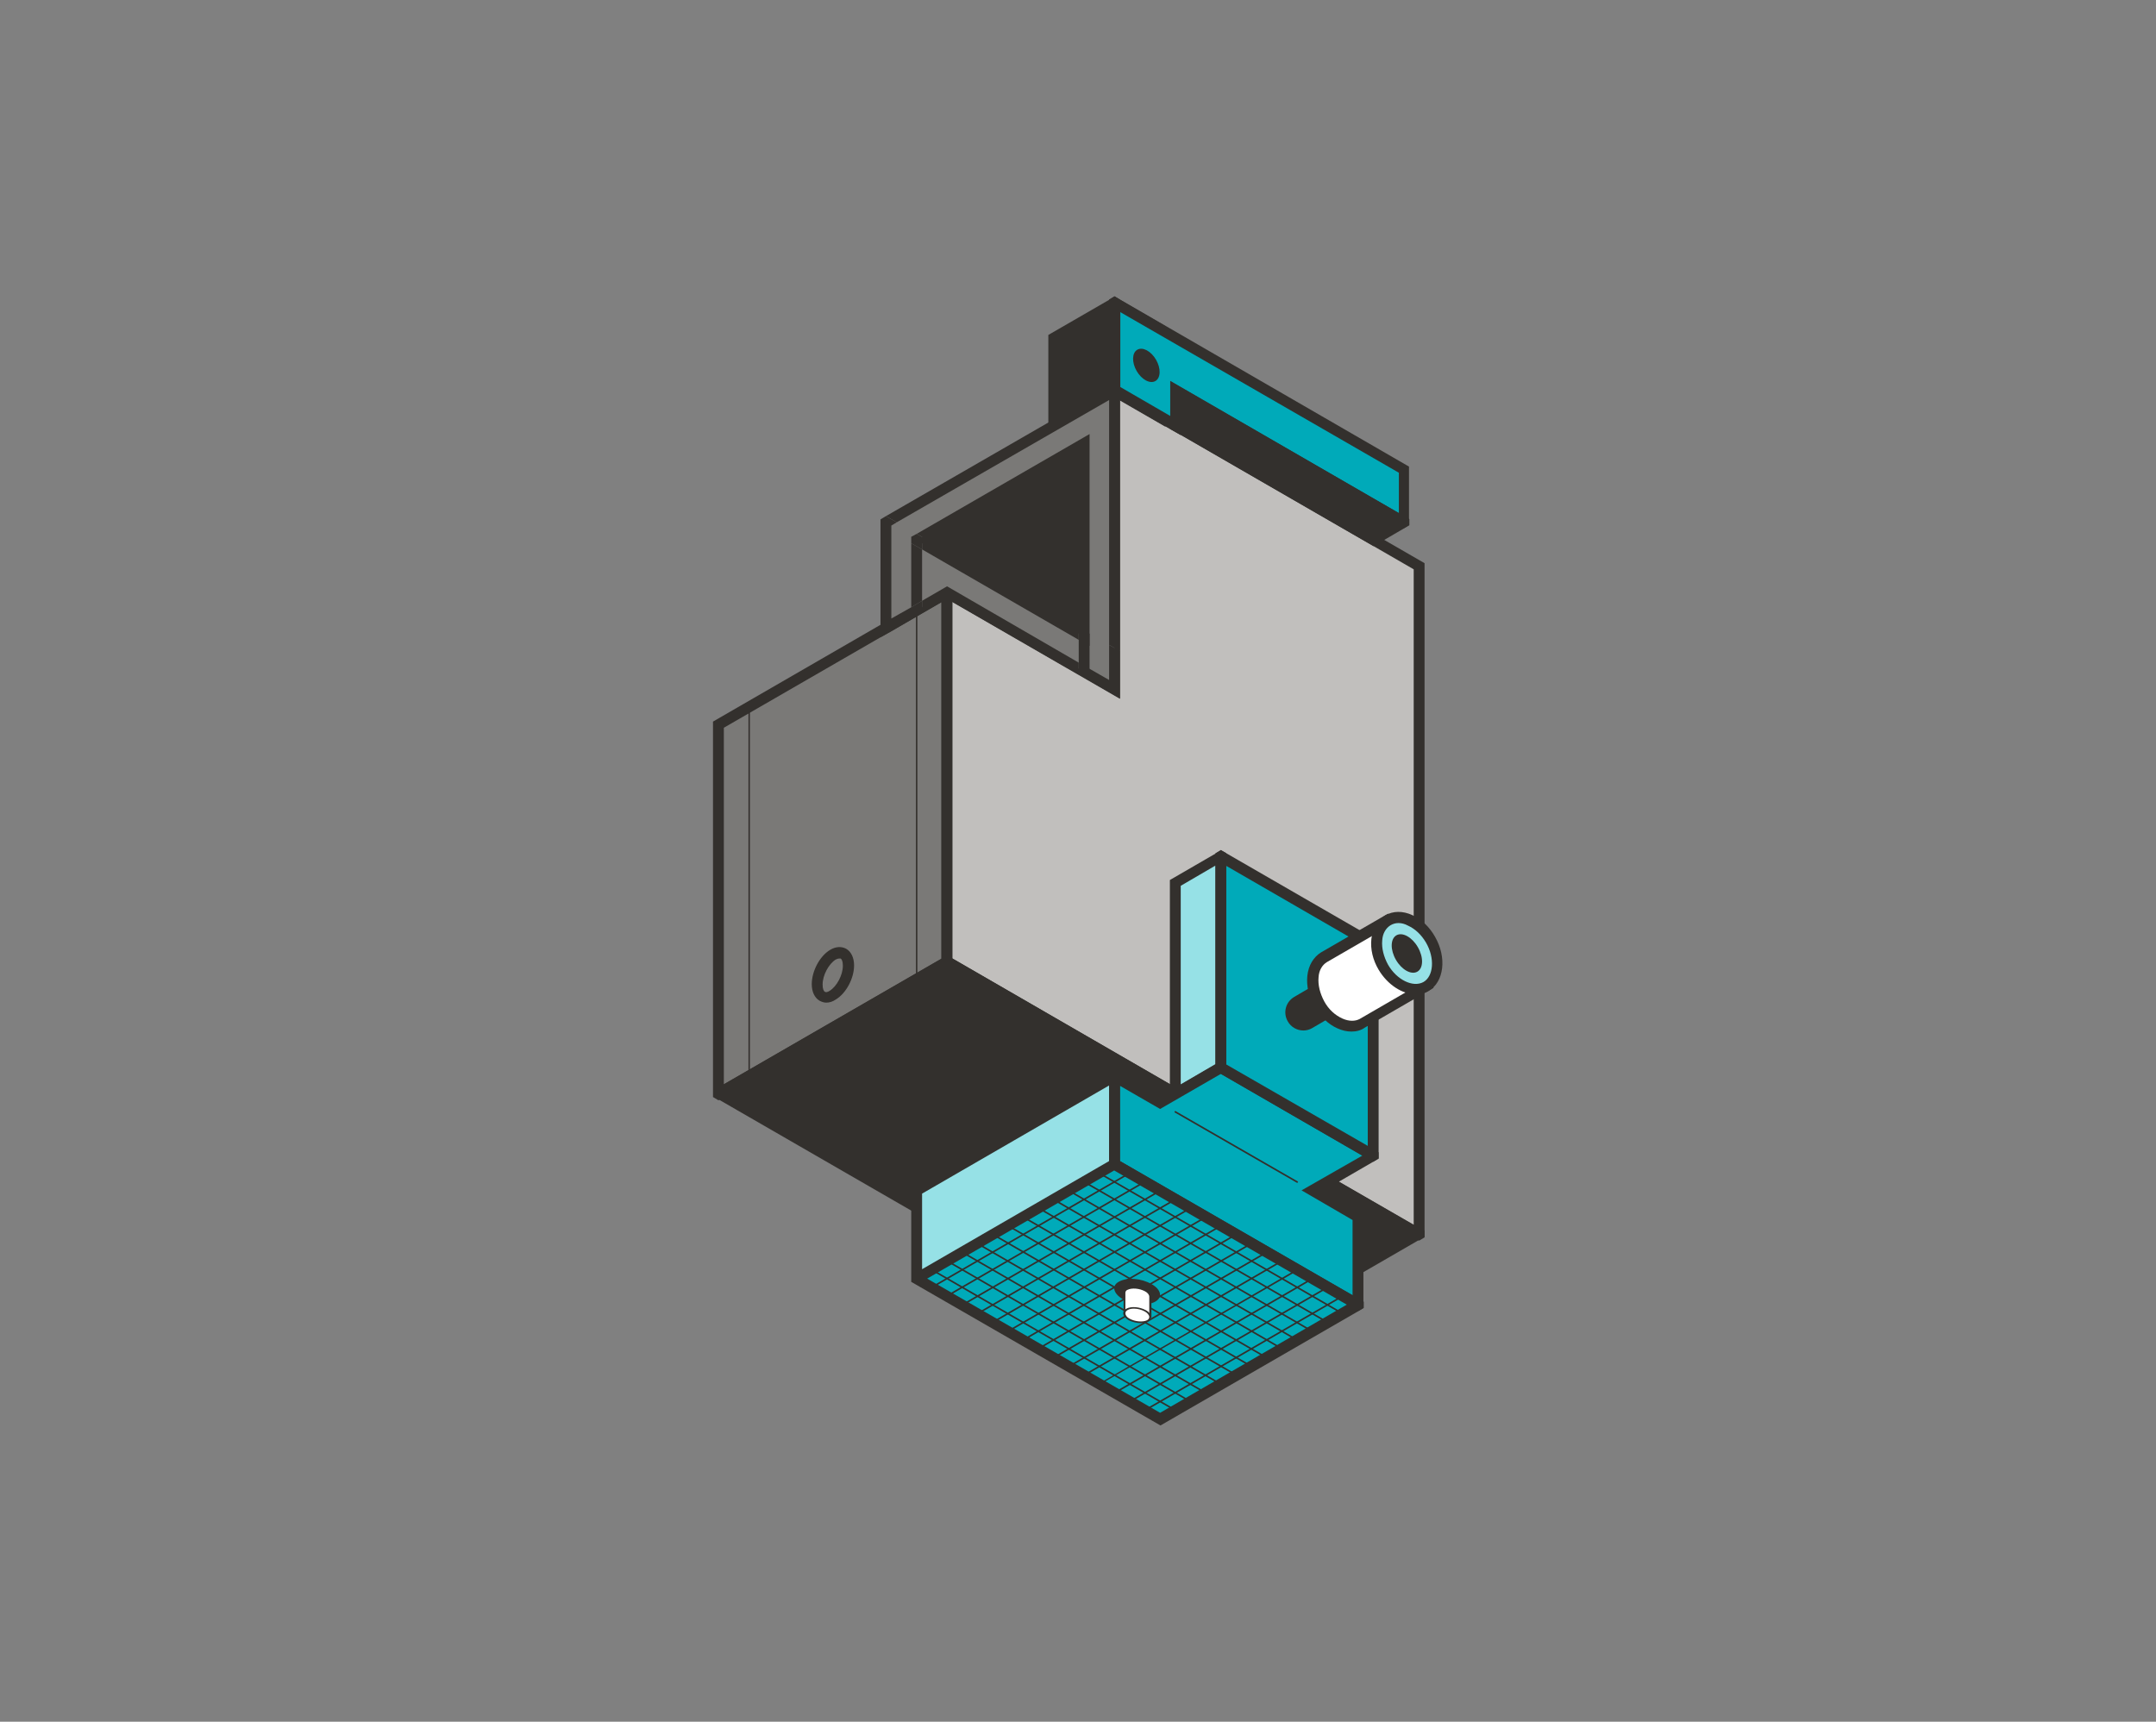 <?xml version="1.0" encoding="utf-8"?>
<!-- Generator: Adobe Illustrator 26.2.1, SVG Export Plug-In . SVG Version: 6.00 Build 0)  -->
<svg version="1.1" id="KS-600_Zusatz" xmlns="http://www.w3.org/2000/svg" xmlns:xlink="http://www.w3.org/1999/xlink" x="0px"
	 y="0px" width="596px" height="476px" viewBox="0 0 596 476" style="enable-background:new 0 0 596 476;" xml:space="preserve">
<rect x="0" y="0" width="596" height="476" fill="#808080" stroke="none"/>
<style type="text/css">
	.st0{fill:#C1BFBD;}
	.st1{fill:#33302D;}
	.st2{fill:#7A7977;}
	.st3{fill:none;stroke:#33302D;stroke-width:3;stroke-linecap:round;stroke-miterlimit:10;}
	.st4{fill:#00AAB9;}
	.st5{fill:#96E1E6;}
	.st6{fill:#FFFFFF;}
	.st7{fill:none;}
</style>
<g>
	<g>
		<polygon class="st0" points="308.1,108 308.1,190.6 261.8,163.9 261.8,265.9 392.3,341.3 392.3,156.6 		"/>
		<path class="st1" d="M306.6,105.4V188l-46.3-26.7v105.5l1.5,0.9l127.5,73.6l3,1.7l1.5-0.9V155.7L306.6,105.4z M335.8,306.9
			l-72.5-41.9v-98.6l46.3,26.7v-82.6l81.2,46.9v181.2L335.8,306.9z"/>
	</g>
	<g>
		<polygon class="st2" points="261.8,163.9 198.6,200.3 198.6,302.4 261.8,265.9 		"/>
		<path class="st1" d="M197.1,199.5v103.8l1.5,0.9l3-1.7l60.1-34.7l1.5-0.9V161.3L197.1,199.5z M200.1,299.8v-98.6l60.1-34.7v98.6
			L200.1,299.8z"/>
	</g>
	<g>
		<polygon class="st1" points="198.6,302.4 329.1,377.7 392.3,341.3 261.8,265.9 		"/>
		<path class="st1" d="M390.8,338.7L390.8,338.7l-55-31.8l-72.5-41.9l-1.5-0.9l-1.5,0.9l-60.1,34.7l-3,1.7v1.7l1.5,0.9l130.5,75.3
			l63.1-36.5l1.5-0.9v-1.7L390.8,338.7z M329.1,376l-127.5-73.6l60.1-34.7l127.5,73.6L329.1,376z"/>
	</g>
	<polygon class="st1" points="308.1,190.6 308.1,108 244.9,144.4 244.9,173.6 261.8,163.9 	"/>
	<g>
		<polygon class="st1" points="308.1,83.7 291.2,93.4 291.2,117.7 308.1,108 		"/>
		<path class="st1" d="M308.1,82l-1.5,0.9l-16.8,9.7v27.8l18.3-10.6l1.5-0.9v-26L308.1,82z M292.7,94.3l13.8-8v20.8l-13.8,8V94.3z"
			/>
	</g>
	<g>
		<polygon class="st0" points="308.1,83.7 320.7,91 320.7,115.3 308.1,108 		"/>
		<path class="st1" d="M308.1,82l14.1,8.2v27.8l-15.6-9v-26 M309.6,107.1l9.6,5.6V91.8l-9.6-5.6V107.1z"/>
	</g>
	<polygon class="st4" points="308.1,108 324.9,117.7 324.9,108 388.1,144.4 388.1,129.9 308.1,83.7 	"/>
	<g>
		<polygon class="st1" points="324.9,117.7 324.9,108 388.1,144.4 379.6,149.3 		"/>
		<path class="st1" d="M386.6,141.8l-63.1-36.4v13.2l3,1.7l53.2,30.7l8.4-4.9l1.5-0.9v-1.7L386.6,141.8z M379.6,147.6l-53.2-30.7
			v-6.2l58.6,33.8L379.6,147.6z"/>
	</g>
	<ellipse transform="matrix(0.866 -0.5 0.5 0.866 -8.039 172)" class="st1" cx="316.9" cy="101" rx="3.1" ry="5"/>
	<polygon class="st2" points="244.9,144.4 308.1,180.9 308.1,190.6 261.8,163.9 244.9,173.6 	"/>
	<polygon class="st2" points="308.1,108 244.9,144.4 244.9,173.6 253.4,168.7 253.4,149.3 299.7,122.6 299.7,185.7 308.1,190.6 	"/>
	<g>
		<path class="st1" d="M207.1,297.8c-0.1,0-0.2-0.1-0.2-0.2V195.5c0-0.1,0.1-0.2,0.2-0.2s0.2,0.1,0.2,0.2v102.1
			C207.3,297.7,207.2,297.8,207.1,297.8z"/>
	</g>
	<path class="st1" d="M253.4,271.1c-0.1,0-0.2-0.1-0.2-0.2V168.7c0-0.1,0.1-0.2,0.2-0.2s0.2,0.1,0.2,0.2v102.1
		C253.6,270.9,253.5,271.1,253.4,271.1z"/>
	<g>
		<polygon class="st5" points="337.5,295.1 337.5,236.8 324.9,244.1 324.9,302.4 		"/>
		<path class="st1" d="M337.5,235.1l-1.5,0.9l-12.6,7.3V305l14.1-8.1l1.5-0.9v-60.1L337.5,235.1z M326.4,244.9l9.6-5.6v54.9
			l-9.6,5.6V244.9z"/>
	</g>
	<polygon class="st5" points="253.4,329.1 308.1,297.5 308.1,321.8 253.4,353.4 	"/>
	<g>
		<polygon class="st4" points="379.6,319.4 337.5,295.1 320.7,304.8 308.1,297.5 308.1,321.8 375.4,360.7 375.4,336.4 362.8,329.1 
					"/>
		<path class="st1" d="M378.1,316.8L378.1,316.8L339,294.3l-1.5-0.9l-1.5,0.9l-15.3,8.9l-11.1-6.4l-1.5-0.9l-1.5-0.9v27.8l1.5,0.9
			l64.3,37.1l3,1.7l1.5-0.9v-26l-11.1-6.4l13.8-8l1.5-0.9v-1.7L378.1,316.8z M359.8,329.1l14.1,8.2v20.8L309.6,321v-20.8l11.1,6.4
			l16.8-9.7l39.1,22.6L359.8,329.1z"/>
	</g>
	<g>
		<polygon class="st4" points="253.4,353.4 308.1,321.8 375.4,360.7 320.7,392.3 		"/>
		<path class="st1" d="M373.9,358.1L309.6,321v-26l-1.5,0.9l-1.5,0.9l-54.7,31.6v26l68.9,39.7l54.7-31.6l1.5-0.9v-1.7L373.9,358.1z
			 M254.9,330l51.7-29.9V321l-51.7,29.9V330z M320.7,390.6l-64.4-37.1l51.7-29.9l64.3,37.1L320.7,390.6z"/>
	</g>
	<g>
		<line class="st0" x1="324.9" y1="307.3" x2="358.6" y2="326.7"/>
		<path class="st1" d="M358.6,327c0,0-0.1,0-0.1,0l-33.7-19.4c-0.1-0.1-0.2-0.2-0.1-0.3s0.2-0.2,0.3-0.1l33.7,19.4
			c0.1,0.1,0.2,0.2,0.1,0.3C358.8,326.9,358.7,327,358.6,327z"/>
	</g>
	<g>
		<polygon class="st4" points="379.6,319.4 379.6,261.1 337.5,236.8 337.5,295.1 		"/>
		<path class="st1" d="M339,235.9l-1.5-0.9l-1.5,0.9V296l1.5,0.9l0,0l39.1,22.6l3,1.7l1.5-0.9v-60.1L339,235.9z M378.1,316.8
			L339,294.3v-54.9l39.1,22.6V316.8z"/>
	</g>
	<g>
		<g>
			<line class="st2" x1="368.7" y1="275" x2="360.3" y2="279.9"/>
			<path class="st1" d="M360.3,284.9c-1.7,0-3.4-0.9-4.3-2.5c-1.4-2.4-0.6-5.4,1.8-6.8l8.4-4.9c2.4-1.4,5.4-0.6,6.8,1.8
				c1.4,2.4,0.6,5.4-1.8,6.8l-8.4,4.9C362,284.7,361.1,284.9,360.3,284.9z"/>
		</g>
		<g>
			<g>
				<path class="st6" d="M383.2,254.7l-17.2,10c-3.6,2.1-4.2,7.9-1.3,12.9c2.9,5,8.2,7.4,11.8,5.3l17.7-10.3L383.2,254.7z"/>
				<path class="st1" d="M373.6,285.2c-1.3,0-2.6-0.3-3.9-0.9c-2.5-1.1-4.8-3.3-6.3-6c-1.6-2.7-2.3-5.7-2-8.5
					c0.3-2.9,1.7-5.2,3.8-6.5l18.5-10.7l12.6,20.5l-19,11C376.2,284.9,374.9,285.2,373.6,285.2z M382.7,256.8l-15.9,9.2
					c-1.3,0.8-2.2,2.3-2.3,4.2c-0.2,2.1,0.4,4.5,1.6,6.7s3,3.8,5,4.7c1.8,0.8,3.5,0.8,4.8,0.1l16.4-9.5L382.7,256.8z"/>
			</g>
			<g>
				<ellipse transform="matrix(0.866 -0.5 0.5 0.866 -79.668 229.789)" class="st5" cx="389" cy="263.6" rx="7.6" ry="10.5"/>
				<path class="st1" d="M391.4,274.9c-3.7,0-7.8-2.6-10.3-6.8c-1.6-2.7-2.3-5.7-2-8.5c0.3-2.9,1.7-5.2,3.8-6.5
					c2.2-1.3,4.9-1.3,7.5-0.1c2.5,1.1,4.8,3.3,6.3,6l0,0c3.3,5.7,2.5,12.5-1.8,15C393.9,274.6,392.6,274.9,391.4,274.9z
					 M386.6,255.2c-0.8,0-1.5,0.2-2.2,0.6c-1.3,0.8-2.2,2.3-2.3,4.2c-0.2,2.1,0.4,4.5,1.6,6.7c2.4,4.2,6.9,6.4,9.8,4.8
					c2.8-1.6,3.2-6.6,0.7-10.9l0,0c-1.3-2.2-3-3.8-5-4.7C388.3,255.4,387.4,255.2,386.6,255.2z"/>
			</g>
		</g>
	</g>
	<ellipse transform="matrix(0.866 -0.5 0.5 0.866 -79.671 229.785)" class="st1" cx="388.9" cy="263.6" rx="3.5" ry="5.8"/>
	<g>
		<line class="st0" x1="257.6" y1="355.9" x2="312.3" y2="324.3"/>
		<path class="st1" d="M257.6,356.1c-0.1,0-0.2,0-0.2-0.1c-0.1-0.1,0-0.3,0.1-0.3l54.7-31.6c0.1-0.1,0.3,0,0.3,0.1
			c0.1,0.1,0,0.3-0.1,0.3l-54.7,31.6C257.7,356.1,257.6,356.1,257.6,356.1z"/>
	</g>
	<g>
		<line class="st0" x1="261.8" y1="358.3" x2="316.5" y2="326.7"/>
		<path class="st1" d="M261.8,358.5c-0.1,0-0.2,0-0.2-0.1c-0.1-0.1,0-0.3,0.1-0.3l54.7-31.6c0.1-0.1,0.3,0,0.3,0.1
			c0.1,0.1,0,0.3-0.1,0.3l-54.7,31.6C261.9,358.5,261.8,358.5,261.8,358.5z"/>
	</g>
	<g>
		<line class="st0" x1="266" y1="360.7" x2="320.7" y2="329.1"/>
		<path class="st1" d="M266,361c-0.1,0-0.2,0-0.2-0.1c-0.1-0.1,0-0.3,0.1-0.3l54.7-31.6c0.1-0.1,0.3,0,0.3,0.1
			c0.1,0.1,0,0.3-0.1,0.3l-54.7,31.6C266.1,361,266,361,266,361z"/>
	</g>
	<g>
		<line class="st0" x1="270.2" y1="363.2" x2="324.9" y2="331.6"/>
		<path class="st1" d="M270.2,363.4c-0.1,0-0.2,0-0.2-0.1c-0.1-0.1,0-0.3,0.1-0.3l54.7-31.6c0.1-0.1,0.3,0,0.3,0.1
			c0.1,0.1,0,0.3-0.1,0.3l-54.7,31.6C270.3,363.4,270.2,363.4,270.2,363.4z"/>
	</g>
	<g>
		<line class="st0" x1="329.1" y1="334" x2="274.4" y2="365.6"/>
		<path class="st1" d="M274.4,365.8c-0.1,0-0.2,0-0.2-0.1c-0.1-0.1,0-0.3,0.1-0.3l54.7-31.6c0.1-0.1,0.3,0,0.3,0.1
			c0.1,0.1,0,0.3-0.1,0.3l-54.7,31.6C274.5,365.8,274.4,365.8,274.4,365.8z"/>
	</g>
	<g>
		<line class="st0" x1="278.6" y1="368" x2="333.3" y2="336.4"/>
		<path class="st1" d="M278.6,368.3c-0.1,0-0.2,0-0.2-0.1c-0.1-0.1,0-0.3,0.1-0.3l54.7-31.6c0.1-0.1,0.3,0,0.3,0.1
			c0.1,0.1,0,0.3-0.1,0.3l-54.7,31.6C278.7,368.3,278.7,368.3,278.6,368.3z"/>
	</g>
	<g>
		<line class="st0" x1="282.8" y1="370.5" x2="337.5" y2="338.9"/>
		<path class="st1" d="M282.8,370.7c-0.1,0-0.2,0-0.2-0.1c-0.1-0.1,0-0.3,0.1-0.3l54.7-31.6c0.1-0.1,0.3,0,0.3,0.1
			c0.1,0.1,0,0.3-0.1,0.3l-54.7,31.6C282.9,370.7,282.9,370.7,282.8,370.7z"/>
	</g>
	<g>
		<line class="st0" x1="287" y1="372.9" x2="341.8" y2="341.3"/>
		<path class="st1" d="M287,373.1c-0.1,0-0.2,0-0.2-0.1c-0.1-0.1,0-0.3,0.1-0.3l54.7-31.6c0.1-0.1,0.3,0,0.3,0.1
			c0.1,0.1,0,0.3-0.1,0.3l-54.7,31.6C287.1,373.1,287.1,373.1,287,373.1z"/>
	</g>
	<g>
		<line class="st0" x1="291.2" y1="375.3" x2="346" y2="343.7"/>
		<path class="st1" d="M291.2,375.6c-0.1,0-0.2,0-0.2-0.1c-0.1-0.1,0-0.3,0.1-0.3l54.7-31.6c0.1-0.1,0.3,0,0.3,0.1
			c0.1,0.1,0,0.3-0.1,0.3l-54.7,31.6C291.3,375.6,291.3,375.6,291.2,375.6z"/>
	</g>
	<g>
		<line class="st0" x1="295.5" y1="377.7" x2="350.2" y2="346.1"/>
		<path class="st1" d="M295.5,378c-0.1,0-0.2,0-0.2-0.1c-0.1-0.1,0-0.3,0.1-0.3l54.7-31.6c0.1-0.1,0.3,0,0.3,0.1
			c0.1,0.1,0,0.3-0.1,0.3L295.6,378C295.5,378,295.5,378,295.5,378z"/>
	</g>
	<g>
		<line class="st0" x1="299.7" y1="380.2" x2="354.4" y2="348.6"/>
		<path class="st1" d="M299.7,380.4c-0.1,0-0.2,0-0.2-0.1c-0.1-0.1,0-0.3,0.1-0.3l54.7-31.6c0.1-0.1,0.3,0,0.3,0.1
			c0.1,0.1,0,0.3-0.1,0.3l-54.7,31.6C299.7,380.4,299.7,380.4,299.7,380.4z"/>
	</g>
	<g>
		<line class="st0" x1="303.9" y1="382.6" x2="358.6" y2="351"/>
		<path class="st1" d="M303.9,382.9c-0.1,0-0.2,0-0.2-0.1c-0.1-0.1,0-0.3,0.1-0.3l54.7-31.6c0.1-0.1,0.3,0,0.3,0.1
			c0.1,0.1,0,0.3-0.1,0.3L304,382.8C304,382.8,303.9,382.9,303.9,382.9z"/>
	</g>
	<g>
		<line class="st0" x1="308.1" y1="385" x2="362.8" y2="353.4"/>
		<path class="st1" d="M308.1,385.3c-0.1,0-0.2,0-0.2-0.1c-0.1-0.1,0-0.3,0.1-0.3l54.7-31.6c0.1-0.1,0.3,0,0.3,0.1
			c0.1,0.1,0,0.3-0.1,0.3l-54.7,31.6C308.2,385.3,308.1,385.3,308.1,385.3z"/>
	</g>
	<g>
		<line class="st0" x1="312.3" y1="387.5" x2="367" y2="355.9"/>
		<path class="st1" d="M312.3,387.7c-0.1,0-0.2,0-0.2-0.1c-0.1-0.1,0-0.3,0.1-0.3l54.7-31.6c0.1-0.1,0.3,0,0.3,0.1
			c0.1,0.1,0,0.3-0.1,0.3l-54.7,31.6C312.4,387.7,312.3,387.7,312.3,387.7z"/>
	</g>
	<g>
		<line class="st0" x1="371.2" y1="358.3" x2="316.5" y2="389.9"/>
		<path class="st1" d="M316.5,390.1c-0.1,0-0.2,0-0.2-0.1c-0.1-0.1,0-0.3,0.1-0.3l54.7-31.6c0.1-0.1,0.3,0,0.3,0.1
			c0.1,0.1,0,0.3-0.1,0.3l-54.7,31.6C316.6,390.1,316.5,390.1,316.5,390.1z"/>
	</g>
	<g>
		<line class="st0" x1="257.6" y1="351" x2="324.9" y2="389.9"/>
		<path class="st1" d="M324.9,390.1c0,0-0.1,0-0.1,0l-67.4-38.9c-0.1-0.1-0.2-0.2-0.1-0.3c0.1-0.1,0.2-0.2,0.3-0.1l67.4,38.9
			c0.1,0.1,0.2,0.2,0.1,0.3C325.1,390.1,325,390.1,324.9,390.1z"/>
	</g>
	<g>
		<line class="st0" x1="329.1" y1="387.5" x2="261.8" y2="348.6"/>
		<path class="st1" d="M329.1,387.7c0,0-0.1,0-0.1,0l-67.3-38.9c-0.1-0.1-0.2-0.2-0.1-0.3s0.2-0.2,0.3-0.1l67.3,38.9
			c0.1,0.1,0.2,0.2,0.1,0.3C329.3,387.7,329.2,387.7,329.1,387.7z"/>
	</g>
	<g>
		<line class="st0" x1="266" y1="346.1" x2="333.3" y2="385"/>
		<path class="st1" d="M333.3,385.3c0,0-0.1,0-0.1,0l-67.3-38.9c-0.1-0.1-0.2-0.2-0.1-0.3s0.2-0.2,0.3-0.1l67.3,38.9
			c0.1,0.1,0.2,0.2,0.1,0.3C333.5,385.2,333.4,385.3,333.3,385.3z"/>
	</g>
	<g>
		<line class="st0" x1="270.2" y1="343.7" x2="337.5" y2="382.6"/>
		<path class="st1" d="M337.5,382.9c0,0-0.1,0-0.1,0l-67.3-38.9c-0.1-0.1-0.2-0.2-0.1-0.3s0.2-0.2,0.3-0.1l67.3,38.9
			c0.1,0.1,0.2,0.2,0.1,0.3C337.7,382.8,337.6,382.9,337.5,382.9z"/>
	</g>
	<g>
		<line class="st0" x1="274.4" y1="341.3" x2="341.8" y2="380.2"/>
		<path class="st1" d="M341.8,380.4c0,0-0.1,0-0.1,0l-67.3-38.9c-0.1-0.1-0.2-0.2-0.1-0.3c0.1-0.1,0.2-0.2,0.3-0.1l67.3,38.9
			c0.1,0.1,0.2,0.2,0.1,0.3C341.9,380.4,341.8,380.4,341.8,380.4z"/>
	</g>
	<g>
		<line class="st0" x1="278.6" y1="338.9" x2="346" y2="377.7"/>
		<path class="st1" d="M346,378c0,0-0.1,0-0.1,0l-67.3-38.9c-0.1-0.1-0.2-0.2-0.1-0.3s0.2-0.2,0.3-0.1l67.3,38.9
			c0.1,0.1,0.2,0.2,0.1,0.3C346.1,377.9,346,378,346,378z"/>
	</g>
	<g>
		<line class="st0" x1="282.8" y1="336.4" x2="350.2" y2="375.3"/>
		<path class="st1" d="M350.2,375.6c0,0-0.1,0-0.1,0l-67.3-38.9c-0.1-0.1-0.2-0.2-0.1-0.3c0.1-0.1,0.2-0.2,0.3-0.1l67.3,38.9
			c0.1,0.1,0.2,0.2,0.1,0.3C350.3,375.5,350.3,375.6,350.2,375.6z"/>
	</g>
	<g>
		<line class="st0" x1="287" y1="334" x2="354.4" y2="372.9"/>
		<path class="st1" d="M354.4,373.1c0,0-0.1,0-0.1,0l-67.3-38.9c-0.1-0.1-0.2-0.2-0.1-0.3s0.2-0.2,0.3-0.1l67.3,38.9
			c0.1,0.1,0.2,0.2,0.1,0.3C354.6,373.1,354.5,373.1,354.4,373.1z"/>
	</g>
	<g>
		<line class="st0" x1="291.2" y1="331.6" x2="358.6" y2="370.5"/>
		<path class="st1" d="M358.6,370.7c0,0-0.1,0-0.1,0l-67.4-38.9c-0.1-0.1-0.2-0.2-0.1-0.3c0.1-0.1,0.2-0.2,0.3-0.1l67.4,38.9
			c0.1,0.1,0.2,0.2,0.1,0.3C358.8,370.7,358.7,370.7,358.6,370.7z"/>
	</g>
	<g>
		<line class="st0" x1="295.5" y1="329.1" x2="362.8" y2="368"/>
		<path class="st1" d="M362.8,368.3c0,0-0.1,0-0.1,0l-67.3-38.9c-0.1-0.1-0.2-0.2-0.1-0.3c0.1-0.1,0.2-0.2,0.3-0.1l67.3,38.9
			c0.1,0.1,0.2,0.2,0.1,0.3C363,368.2,362.9,368.3,362.8,368.3z"/>
	</g>
	<g>
		<line class="st0" x1="299.7" y1="326.7" x2="367" y2="365.6"/>
		<path class="st1" d="M367,365.8c0,0-0.1,0-0.1,0l-67.4-38.9c-0.1-0.1-0.2-0.2-0.1-0.3c0.1-0.1,0.2-0.2,0.3-0.1l67.4,38.9
			c0.1,0.1,0.2,0.2,0.1,0.3C367.2,365.8,367.1,365.8,367,365.8z"/>
	</g>
	<g>
		<line class="st0" x1="303.9" y1="324.3" x2="371.2" y2="363.2"/>
		<path class="st1" d="M371.2,363.4c0,0-0.1,0-0.1,0l-67.4-38.9c-0.1-0.1-0.2-0.2-0.1-0.3c0.1-0.1,0.2-0.2,0.3-0.1l67.4,38.9
			c0.1,0.1,0.2,0.2,0.1,0.3C371.4,363.4,371.3,363.4,371.2,363.4z"/>
	</g>
	<g>
		<path class="st1" d="M319.3,359.9c-2.2,1.2-6.2,0.8-8.9-0.7c-2.7-1.6-3.2-3.8-1-4.9c2.2-1.2,6.1-0.9,8.9,0.7
			C321,356.5,321.5,358.7,319.3,359.9z"/>
	</g>
	<g>
		<path class="st1" d="M228.4,277.2c-0.6,0-1.2-0.2-1.8-0.5c-1.4-0.8-2.2-2.5-2.2-4.6c0-3.6,2.2-7.8,5.1-9.5c1.5-0.9,3.1-1,4.4-0.3
			c1.4,0.8,2.2,2.5,2.2,4.6l0,0c0,3.6-2.2,7.7-5,9.4C230.1,277,229.2,277.2,228.4,277.2z M232,265c-0.3,0-0.6,0.1-1,0.3
			c-1.9,1.2-3.6,4.3-3.6,6.9c0,1.2,0.3,1.8,0.6,2c0.3,0.2,0.8,0.1,1.4-0.3c1.9-1.2,3.6-4.3,3.6-6.9c0-1.2-0.3-1.8-0.6-2
			C232.3,265,232.2,265,232,265z"/>
	</g>
	<g>
		<path class="st6" d="M318,358.4c0-0.6-0.4-1.3-1.4-1.8c-1.5-0.9-3.8-1.1-5-0.4c-0.5,0.3-0.7,0.6-0.8,1l0,0v5.7l7.1,1L318,358.4
			L318,358.4z"/>
		<path class="st1" d="M318.2,364.3l-7.6-1.1V357l0.1,0c0.1-0.4,0.4-0.7,0.8-1c1.3-0.7,3.6-0.5,5.3,0.4c0.9,0.5,1.4,1.1,1.5,1.8l0,0
			V364.3z M311.1,362.8l6.6,1l0-5.3c0-0.5-0.4-1.1-1.2-1.5c-1.5-0.8-3.6-1-4.8-0.4c-0.3,0.1-0.6,0.4-0.6,0.8l0,0.1V362.8z"/>
	</g>
	<g>
		<g>
			<path class="st6" d="M317.2,365.2c-1.2,0.7-3.5,0.5-5-0.4c-1.5-0.9-1.8-2.1-0.6-2.8c1.2-0.7,3.5-0.5,5,0.4
				C318.2,363.3,318.4,364.5,317.2,365.2z"/>
			<path class="st1" d="M315.3,365.8c-1.1,0-2.3-0.3-3.3-0.8c-0.9-0.5-1.5-1.2-1.5-1.9c0-0.5,0.3-1,0.9-1.3c1.3-0.7,3.6-0.5,5.3,0.4
				c1,0.5,1.5,1.3,1.5,1.9c0,0.5-0.3,1-0.9,1.3h0C316.8,365.7,316.1,365.8,315.3,365.8z M313.5,361.8c-0.7,0-1.3,0.1-1.8,0.4
				c-0.3,0.2-0.6,0.4-0.6,0.9c0,0.5,0.4,1.1,1.2,1.5c1.5,0.8,3.6,1,4.8,0.4c0.3-0.2,0.6-0.4,0.6-0.9c0-0.5-0.5-1.1-1.2-1.5
				C315.6,362.1,314.5,361.8,313.5,361.8z M317.2,365.2L317.2,365.2L317.2,365.2z"/>
		</g>
	</g>
</g>
<g>
	<polygon class="st7" points="309.6,107.1 323.4,115.1 323.4,105.4 386.6,141.8 386.6,130.7 309.6,86.3 	"/>
	<path class="st1" d="M309.6,82.8l-1.5-0.9l0,0l-1.5,0.9v26l1.5,0.9l15.3,8.9l3,1.7v-9.7l58.6,33.8l3,1.7l1.5-0.9V129L309.6,82.8z
		 M386.6,141.8l-63.1-36.5v9.7l-13.8-8V86.3l77,44.4V141.8z"/>
</g>
<line class="st1" x1="306.6" y1="82.8" x2="308.1" y2="82"/>
<g>
	<polygon class="st7" points="254.9,151.9 254.9,166.1 261.8,162.1 298.2,183.2 298.2,176.9 	"/>
	<polygon class="st7" points="253.4,147.6 301.2,120 301.2,175.2 306.6,178.3 306.6,110.6 247.9,144.4 	"/>
	<polygon class="st7" points="298.2,125.2 256.4,149.3 298.2,173.4 	"/>
	<polygon class="st7" points="246.4,147 246.4,171 251.9,167.9 251.9,150.2 	"/>
	<polygon class="st7" points="301.2,184.9 306.6,188 306.6,181.8 301.2,178.6 	"/>
	<rect x="243.4" y="127.5" class="st1" width="67.7" height="0"/>
	<polygon class="st1" points="256.4,149.3 254.9,150.2 254.9,151.9 298.2,176.9 298.2,173.4 	"/>
	<polygon class="st1" points="243.4,176.2 246.3,174.6 243.4,176.2 	"/>
	<polygon class="st1" points="246.4,145.3 246.4,171 251.9,167.9 251.9,167.9 246.4,171 	"/>
	<polygon class="st1" points="301.2,184.9 306.6,188 301.2,184.9 	"/>
	<polygon class="st1" points="298.2,183.2 261.8,162.1 254.9,166.1 254.9,169.6 261.8,165.6 309.6,193.2 298.2,186.6 	"/>
	<polygon class="st1" points="247.9,144.4 247.9,144.4 246.4,145.3 	"/>
	<polygon class="st1" points="243.4,176.2 243.4,176.2 243.4,147.9 	"/>
	<polygon class="st1" points="244.9,142.7 244.9,142.7 246.8,141.6 244.9,142.7 244.9,142.7 309.6,105.4 309.6,105.4 	"/>
	<polygon class="st1" points="298.2,125.2 298.2,184.4 301.2,186.2 301.2,120 253.4,147.6 256.4,149.3 	"/>
	<polygon class="st1" points="251.9,150.2 251.9,167.9 254.9,166.1 254.9,151.9 	"/>
	<polygon class="st1" points="254.9,169.6 254.9,169.6 246.3,174.6 	"/>
	<polygon class="st1" points="247.9,144.4 306.6,110.6 306.6,110.6 306.6,178.3 309.6,180 309.6,105.4 244.9,142.7 	"/>
	<polygon class="st1" points="298.2,176.9 301.2,178.6 301.2,175.2 298.2,173.4 	"/>
	<polygon class="st1" points="243.4,143.6 243.4,147.9 243.4,176.2 243.4,176.2 	"/>
	<polygon class="st1" points="244.9,142.7 244.9,142.7 243.4,143.6 	"/>
	<polygon class="st1" points="251.9,150.2 254.9,151.9 254.9,150.2 256.4,149.3 253.4,147.6 251.9,148.4 	"/>
	<polygon class="st1" points="244.9,142.7 244.9,142.7 243.4,143.6 	"/>
	<polygon class="st1" points="306.6,181.8 306.6,188 301.2,184.9 301.2,184.9 298.2,183.2 298.2,186.6 309.6,193.2 309.6,180 
		306.6,178.3 	"/>
	<polygon class="st1" points="251.9,167.9 251.9,167.9 246.4,171 246.4,145.3 247.9,144.4 244.9,142.7 243.4,143.6 243.4,176.2 
		246.3,174.6 254.9,169.6 254.9,166.1 	"/>
</g>
</svg>
